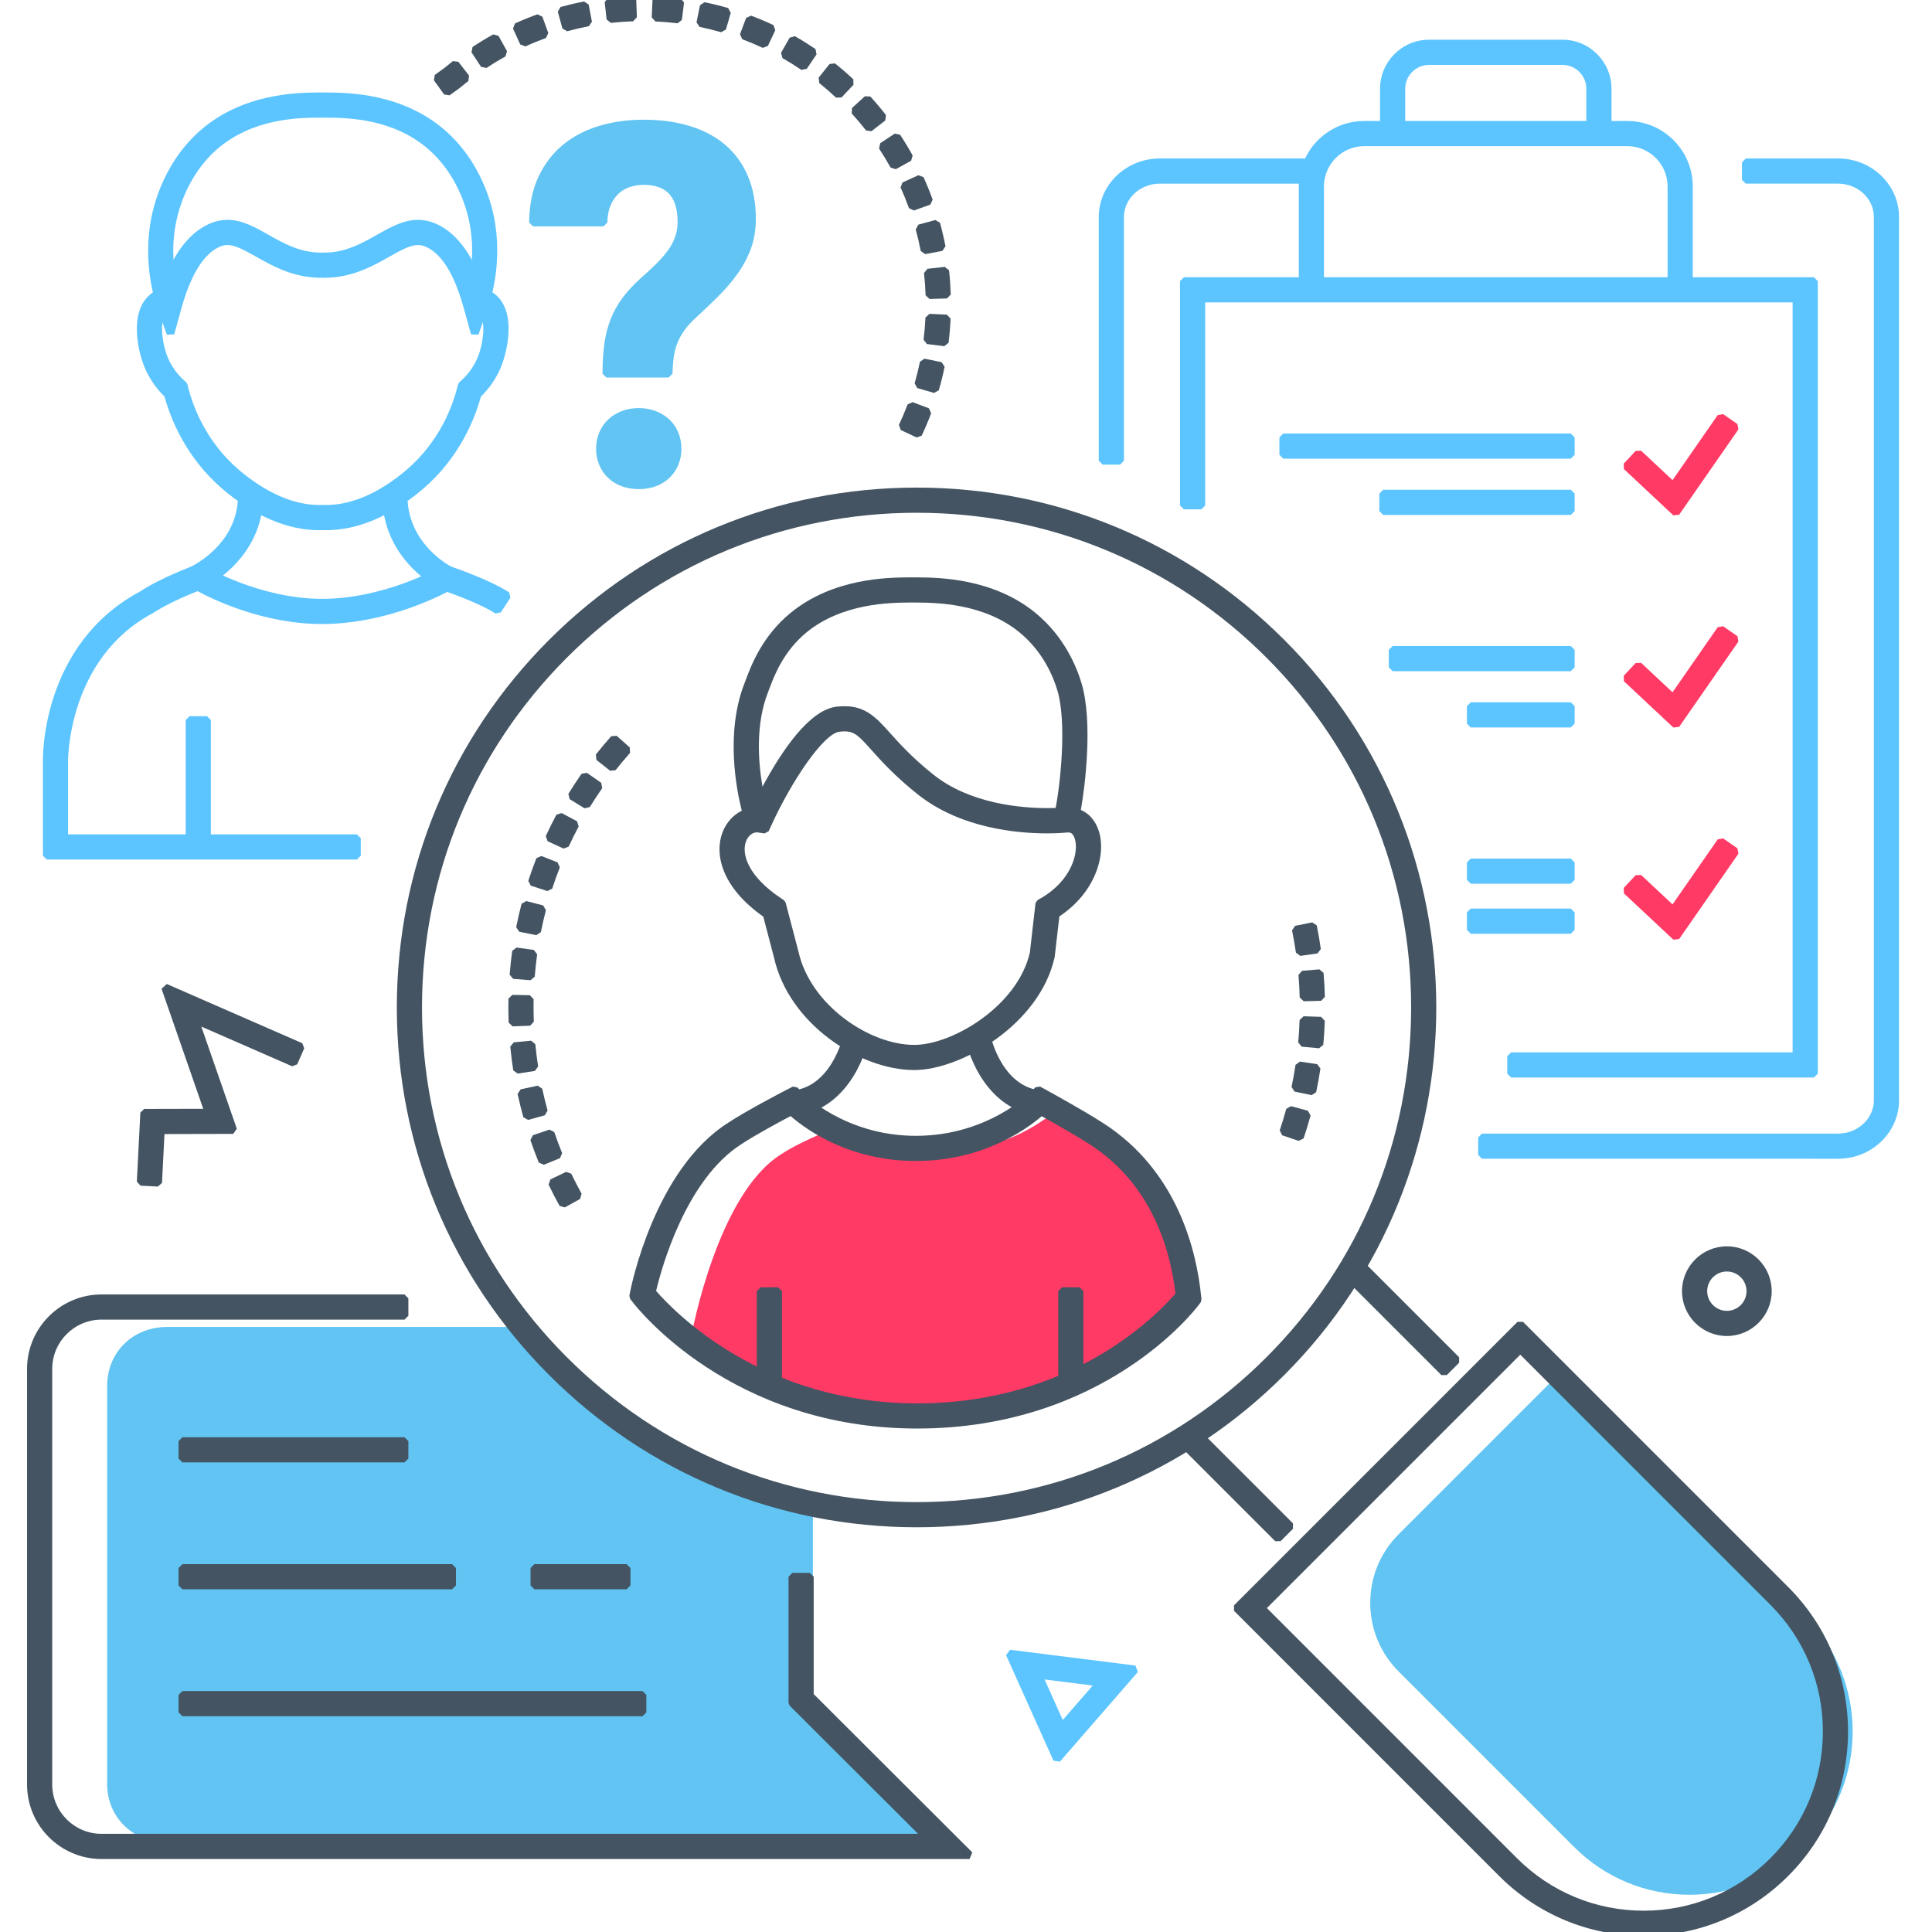 <?xml version="1.0" encoding="utf-8"?>
<!-- Generator: Adobe Illustrator 15.0.0, SVG Export Plug-In . SVG Version: 6.00 Build 0)  -->
<!DOCTYPE svg PUBLIC "-//W3C//DTD SVG 1.1//EN" "http://www.w3.org/Graphics/SVG/1.1/DTD/svg11.dtd">
<svg version="1.1" id="Layer_1" xmlns="http://www.w3.org/2000/svg" xmlns:xlink="http://www.w3.org/1999/xlink" x="0px" y="0px"
	 width="250px" height="250px" viewBox="0 0 250 250" enable-background="new 0 0 250 250" xml:space="preserve">
<g>
	<path fill="#445462" d="M116.56,55.647l-0.239-0.666c0.406-0.861,0.784-1.753,1.123-2.651l0.645-0.292l2.112,0.797l0.291,0.645
		c-0.368,0.974-0.779,1.945-1.222,2.888l-0.666,0.24L116.56,55.647z M118.695,50.216l-0.341-0.619
		c0.263-0.911,0.495-1.851,0.689-2.795l0.59-0.389l2.211,0.453l0.39,0.591c-0.21,1.02-0.463,2.044-0.752,3.044l-0.62,0.342
		L118.695,50.216z M119.944,44.518l-0.435-0.558c0.118-0.947,0.2-1.914,0.244-2.871l0.522-0.477l2.254,0.102l0.477,0.522
		c-0.046,1.038-0.135,2.09-0.264,3.125l-0.558,0.435L119.944,44.518z M119.772,38.207c-0.03-0.945-0.099-1.912-0.204-2.874
		l0.442-0.551l2.243-0.247l0.552,0.442c0.114,1.044,0.188,2.097,0.221,3.127l-0.484,0.515l-2.255,0.071L119.772,38.207z
		 M119.143,32.486c-0.181-0.947-0.399-1.89-0.65-2.804l0.35-0.615l2.176-0.597l0.614,0.35c0.277,1.008,0.516,2.037,0.71,3.056
		l-0.398,0.585l-2.218,0.422L119.143,32.486z M117.621,26.937c-0.324-0.901-0.689-1.799-1.085-2.667l0.249-0.663l2.056-0.932
		l0.662,0.249c0.426,0.938,0.824,1.916,1.183,2.908l-0.3,0.64l-2.123,0.767L117.621,26.937z M115.245,21.694
		c-0.463-0.837-0.965-1.667-1.492-2.466l0.142-0.693l1.884-1.244l0.693,0.142c0.573,0.868,1.119,1.771,1.624,2.685l-0.196,0.679
		l-1.976,1.092L115.245,21.694z M112.072,16.888c-0.591-0.759-1.216-1.5-1.858-2.202l0.032-0.707l1.667-1.522l0.706,0.032
		c0.701,0.768,1.381,1.574,2.022,2.396l-0.087,0.702l-1.78,1.387L112.072,16.888z M108.19,12.635
		c-0.694-0.65-1.427-1.285-2.178-1.886l-0.078-0.703l1.41-1.763l0.703-0.078c0.815,0.652,1.613,1.342,2.37,2.053l0.023,0.707
		l-1.543,1.647L108.19,12.635z M57.47,12.223l-1.322-1.829l0.112-0.698l1.252-0.905c0.338-0.286,0.712-0.588,1.091-0.884
		l0.703,0.086l1.388,1.78l-0.086,0.701c-0.358,0.28-0.711,0.565-1.058,0.858l-0.08,0.063l-1.301,0.94L57.47,12.223z M103.697,9.04
		c-0.796-0.539-1.619-1.051-2.445-1.522l-0.187-0.682l1.118-1.961l0.682-0.187c0.894,0.509,1.789,1.067,2.66,1.657l0.133,0.695
		l-1.267,1.867L103.697,9.04z M62.253,8.651l-1.244-1.883l0.141-0.693c0.865-0.573,1.768-1.12,2.681-1.625l0.68,0.195l1.094,1.975
		L65.409,7.3c-0.842,0.466-1.671,0.968-2.462,1.493L62.253,8.651z M98.697,6.193c-0.857-0.402-1.749-0.779-2.65-1.119L95.755,4.43
		l0.795-2.112l0.644-0.292c0.966,0.363,1.937,0.773,2.887,1.218l0.241,0.665l-0.96,2.043L98.697,6.193z M67.321,5.756l-0.935-2.055
		l0.248-0.662c0.944-0.43,1.922-0.829,2.905-1.185l0.641,0.3l0.769,2.122l-0.299,0.64c-0.897,0.326-1.794,0.692-2.666,1.088
		L67.321,5.756z M93.314,4.167C92.4,3.903,91.46,3.672,90.519,3.479l-0.39-0.59l0.452-2.211l0.59-0.39
		c1.022,0.209,2.048,0.461,3.047,0.75l0.342,0.619l-0.626,2.168L93.314,4.167z M72.78,3.695l-0.6-2.176l0.35-0.615
		c1.014-0.277,2.042-0.517,3.057-0.711l0.585,0.397l0.424,2.217l-0.397,0.585c-0.935,0.178-1.878,0.398-2.804,0.653L72.78,3.695z
		 M87.677,3.014c-0.934-0.116-1.899-0.197-2.869-0.241l-0.477-0.522l0.102-2.255l0.522-0.477c1.055,0.048,2.105,0.136,3.123,0.262
		l0.435,0.558l-0.278,2.24L87.677,3.014z M78.495,2.519l-0.248-2.244l0.442-0.552c1.037-0.115,2.089-0.19,3.129-0.224l0.516,0.483
		l0.073,2.256l-0.482,0.516c-0.965,0.033-1.934,0.103-2.877,0.207L78.495,2.519z"/>
</g>
<g>
	<path fill="#61C4F2" d="M82.654,63.292c-0.82,0-1.579-0.131-2.253-0.389c-0.679-0.26-1.269-0.63-1.752-1.1
		c-0.48-0.468-0.858-1.03-1.122-1.671c-0.261-0.635-0.393-1.324-0.393-2.05c0-0.747,0.132-1.447,0.393-2.082
		c0.264-0.643,0.641-1.205,1.121-1.671c0.485-0.471,1.073-0.845,1.747-1.113c0.675-0.271,1.436-0.409,2.259-0.409
		c0.824,0,1.586,0.138,2.264,0.41c0.676,0.269,1.263,0.644,1.743,1.113c0.48,0.465,0.857,1.028,1.121,1.671
		c0.261,0.635,0.394,1.336,0.394,2.081c0,0.724-0.133,1.414-0.395,2.05c-0.261,0.641-0.639,1.204-1.123,1.672
		c-0.479,0.468-1.068,0.838-1.749,1.1C84.237,63.161,83.478,63.292,82.654,63.292z M78.465,48.854l-0.5-0.5
		c0-1.451,0.082-2.76,0.242-3.892c0.16-1.149,0.439-2.231,0.832-3.213c0.391-0.978,0.91-1.9,1.543-2.742
		c0.631-0.837,1.415-1.68,2.33-2.506c0.691-0.61,1.352-1.224,1.967-1.826c0.588-0.581,1.1-1.164,1.519-1.733
		c0.408-0.555,0.729-1.147,0.954-1.761c0.22-0.606,0.331-1.264,0.331-1.952c0-1.643-0.372-2.871-1.106-3.651
		c-0.728-0.771-1.838-1.163-3.3-1.163c-0.59,0-1.179,0.093-1.75,0.275c-0.547,0.176-1.041,0.463-1.466,0.852
		c-0.426,0.39-0.777,0.899-1.042,1.512c-0.266,0.616-0.411,1.373-0.431,2.25l-0.5,0.488h-9.119l-0.5-0.504
		c0.021-2.262,0.428-4.252,1.209-5.917c0.785-1.665,1.857-3.062,3.188-4.153c1.326-1.085,2.903-1.904,4.687-2.435
		c1.771-0.526,3.697-0.792,5.726-0.792c2.242,0,4.282,0.283,6.062,0.842c1.798,0.563,3.339,1.396,4.58,2.475
		c1.25,1.084,2.22,2.448,2.886,4.053c0.662,1.594,0.997,3.431,0.997,5.459c0,1.436-0.222,2.754-0.661,3.918
		c-0.433,1.15-1.025,2.248-1.759,3.262c-0.729,1.005-1.572,1.984-2.507,2.909c-0.934,0.923-1.922,1.864-2.937,2.796
		c-0.56,0.52-1.029,1.044-1.394,1.557c-0.365,0.509-0.663,1.051-0.887,1.611c-0.225,0.556-0.384,1.162-0.473,1.802
		c-0.091,0.654-0.146,1.372-0.167,2.192l-0.5,0.487H78.465z"/>
</g>
<g>
	<path fill="#5CC5FF" d="M191.775,149.943l-0.5-0.5v-2.258l0.5-0.5h46.072c2.553,0,4.631-1.939,4.631-4.322V28.087
		c0-2.384-2.078-4.324-4.631-4.324h-11.939l-0.5-0.5v-2.257l0.5-0.5h11.939c4.348,0,7.887,3.401,7.887,7.581v114.276
		c0,4.18-3.539,7.58-7.887,7.58H191.775z"/>
	<path fill="#5CC5FF" d="M195.537,139.43l-0.5-0.5v-2.258l0.5-0.5h36.425v-97.04h-76.009v26.276l-0.5,0.5h-2.258l-0.5-0.5V36.375
		l0.5-0.5h14.869V24.13c0-0.123,0.002-0.245,0.009-0.366h-17.996c-2.56,0-4.64,1.944-4.64,4.333v31.525l-0.5,0.5h-2.258l-0.5-0.5
		V28.096c0-4.185,3.543-7.589,7.896-7.589h18.802c1.401-2.959,4.374-4.853,7.662-4.853h2.038v-4.17c0-3.499,2.847-6.345,6.346-6.345
		h17.26c3.498,0,6.344,2.846,6.344,6.345v4.17h2.041c4.674,0,8.476,3.802,8.476,8.476v11.745h15.677l0.5,0.5V138.93l-0.5,0.5
		H195.537z M215.786,35.875V24.13c0-2.877-2.343-5.219-5.22-5.219H176.54c-2.878,0-5.22,2.341-5.22,5.219v11.745H215.786z
		 M205.271,15.654v-4.169c0-1.703-1.385-3.088-3.088-3.088h-17.26c-1.703,0-3.089,1.385-3.089,3.088v4.169H205.271z"/>
</g>
<g>
	<polygon fill="#FF3A65" points="210.135,60.7 210.111,59.993 211.652,58.346 212.359,58.323 216.426,62.128 222.271,53.711 
		222.969,53.585 224.823,54.873 224.948,55.568 217.281,66.605 216.529,66.685 	"/>
</g>
<g>
	<polygon fill="#FF3A65" points="210.135,88.153 210.111,87.447 211.652,85.799 212.359,85.775 216.426,89.58 222.271,81.162 
		222.969,81.036 224.823,82.324 224.948,83.02 217.281,94.057 216.529,94.137 	"/>
</g>
<g>
	<polygon fill="#FF3A65" points="210.135,115.604 210.111,114.898 211.652,113.25 212.359,113.226 216.426,117.032 222.271,108.614 
		222.969,108.488 224.823,109.775 224.949,110.471 217.282,121.509 216.529,121.589 	"/>
</g>
<g>
	<polygon fill="#5CC5FF" points="166.053,59.353 165.553,58.853 165.553,56.596 166.053,56.096 203.26,56.096 203.76,56.596 
		203.76,58.853 203.26,59.353 	"/>
</g>
<g>
	<polygon fill="#5CC5FF" points="178.984,66.633 178.484,66.133 178.484,63.876 178.984,63.376 203.259,63.376 203.759,63.876 
		203.759,66.133 203.259,66.633 	"/>
</g>
<g>
	<polygon fill="#5CC5FF" points="180.208,86.853 179.708,86.353 179.708,84.096 180.208,83.596 203.26,83.596 203.76,84.096 
		203.76,86.353 203.26,86.853 	"/>
</g>
<g>
	<polygon fill="#5CC5FF" points="190.318,94.133 189.818,93.633 189.818,91.376 190.318,90.876 203.259,90.876 203.759,91.376 
		203.759,93.633 203.259,94.133 	"/>
</g>
<g>
	<polygon fill="#5CC5FF" points="190.318,114.354 189.818,113.854 189.818,111.597 190.318,111.097 203.259,111.097 
		203.759,111.597 203.759,113.854 203.259,114.354 	"/>
</g>
<g>
	<polygon fill="#5CC5FF" points="190.318,120.825 189.818,120.325 189.818,118.068 190.318,117.568 203.259,117.568 
		203.759,118.068 203.759,120.325 203.259,120.825 	"/>
</g>
<g>
	<polygon fill="#445462" points="18.184,153.425 17.709,152.9 18.162,143.969 18.66,143.494 26.298,143.477 20.906,127.951 
		21.578,127.329 39.109,134.991 39.367,135.648 38.464,137.718 37.806,137.977 26.05,132.838 30.643,146.061 30.172,146.725 
		21.284,146.745 20.963,153.066 20.438,153.54 	"/>
</g>
<g>
	<path fill="#445462" d="M223.455,172.879c-3.201,0-5.805-2.604-5.805-5.803c0-3.198,2.604-5.801,5.805-5.801
		c3.199,0,5.802,2.603,5.802,5.801C229.257,170.275,226.654,172.879,223.455,172.879z M223.455,164.531
		c-1.404,0-2.547,1.142-2.547,2.545c0,1.404,1.143,2.547,2.547,2.547c1.402,0,2.545-1.143,2.545-2.547
		C226,165.673,224.857,164.531,223.455,164.531z"/>
</g>
<g>
	<path fill="#5CC5FF" d="M136.318,227.832l-6.133-13.652l0.52-0.701l16.225,2.045l0.314,0.824l-10.092,11.607L136.318,227.832z
		 M137.523,222.564l3.873-4.455l-6.227-0.785L137.523,222.564z"/>
</g>
<path fill="#61C4F2" d="M21.602,238.398c-4.41,0-7.736-3.244-7.736-7.545v-51.531c0-4.34,3.326-7.613,7.736-7.613h45.073
	l0.351,0.145c0.849,0.836,1.835,1.836,2.855,2.871c0.935,0.947,1.897,1.924,2.808,2.83c9.169,9.106,19.37,14.571,32.102,17.196
	l0.399,0.489v24.806l16.427,17.511l-0.365,0.842H21.602L21.602,238.398z"/>
<g>
	<path fill="#445462" d="M13.137,240.555c-5.314,0-9.637-4.324-9.637-9.639v-53.777c0-5.313,4.323-9.639,9.637-9.639h39.206l0.5,0.5
		v2.258l-0.5,0.5H13.137c-3.518,0-6.38,2.862-6.38,6.381v53.777c0,3.52,2.862,6.381,6.38,6.381h105.662l-16.617-16.586l-0.147-0.354
		v-16.33l0.5-0.5h2.257l0.5,0.5v15.188l20.524,20.485l-0.354,0.854L13.137,240.555L13.137,240.555z"/>
</g>
<g>
	<polygon fill="#445462" points="23.604,222.08 23.104,221.58 23.104,219.322 23.604,218.822 83.136,218.822 83.636,219.322 
		83.636,221.58 83.136,222.08 	"/>
</g>
<g>
	<polygon fill="#445462" points="23.604,189.232 23.104,188.732 23.104,186.477 23.604,185.977 52.343,185.977 52.843,186.477 
		52.843,188.732 52.343,189.232 	"/>
</g>
<g>
	<polygon fill="#445462" points="69.152,205.656 68.652,205.156 68.652,202.9 69.152,202.4 81.083,202.4 81.583,202.9 
		81.583,205.156 81.083,205.656 	"/>
</g>
<g>
	<polygon fill="#445462" points="23.604,205.656 23.104,205.156 23.104,202.9 23.604,202.4 58.501,202.4 59.001,202.9 
		59.001,205.156 58.501,205.656 	"/>
</g>
<g>
	<path fill="#5CC5FF" d="M6.052,111.226l-0.5-0.5V98.529c-0.013-0.606-0.182-15.174,12.604-22.01
		c2.667-1.757,6.922-3.332,6.965-3.347l0.506-0.188l0.43,0.039l0.466,0.278c0.07,0.042,7.155,4.19,15.141,4.19
		c7.939,0,14.97-3.917,15.265-4.083l0.435-0.25l0.408-0.041l0.48,0.16c0.048,0.016,4.995,1.663,7.641,3.381l0.147,0.692
		l-1.229,1.893l-0.692,0.147c-1.758-1.142-5-2.352-6.239-2.794c-2.123,1.101-8.694,4.153-16.215,4.153
		c-7.496,0-13.988-3.118-16.102-4.253c-1.271,0.508-3.944,1.635-5.694,2.793l-0.111,0.067C8.745,85.211,8.807,98.366,8.809,98.499
		v9.469h37.376l0.5,0.5v2.258l-0.5,0.5H6.052z"/>
</g>
<g>
	<polygon fill="#5CC5FF" points="24.528,110.097 24.028,109.597 24.028,93.174 24.528,92.674 26.785,92.674 27.285,93.174 
		27.285,109.597 26.785,110.097 	"/>
</g>
<g>
	<path fill="#5CC5FF" d="M60.954,43.272l-0.955-3.443c-1.229-4.425-2.913-7.097-5.007-7.941c-0.3-0.121-0.594-0.18-0.901-0.18
		c-0.97,0-2.049,0.571-3.711,1.51c-1.987,1.123-4.451,2.516-7.66,2.703c-0.319,0.019-0.633,0.029-0.945,0.032
		c-0.339-0.002-0.655-0.014-0.973-0.032c-3.214-0.188-5.679-1.582-7.66-2.703c-1.662-0.939-2.741-1.51-3.712-1.51
		c-0.307,0-0.602,0.059-0.901,0.179c-2.083,0.84-3.824,3.586-5.033,7.941l-0.955,3.443l-0.953,0.033l-1.195-3.369
		c-0.541-1.523-2.17-6.978-0.462-13.233c0.61-2.233,2.192-6.472,5.933-9.773c5.527-4.875,12.623-4.937,15.294-4.96h1.209
		c2.673,0.023,9.77,0.085,15.295,4.96c3.746,3.303,5.325,7.541,5.934,9.773c1.699,6.217,0.054,11.7-0.49,13.233l-1.197,3.369
		L60.954,43.272z M54.092,28.446c0.714,0,1.426,0.142,2.118,0.421c1.903,0.767,3.528,2.363,4.845,4.755
		c0.129-2.088-0.073-4.12-0.604-6.06c-0.516-1.884-1.844-5.453-4.947-8.19c-4.61-4.068-10.604-4.123-13.164-4.146h-1.16
		c-2.557,0.022-8.551,0.075-13.163,4.146c-3.102,2.737-4.431,6.306-4.947,8.19c-0.531,1.942-0.738,3.97-0.619,6.048
		c1.318-2.381,2.948-3.974,4.859-4.744c0.702-0.282,1.395-0.42,2.118-0.42c1.892,0,3.554,0.941,5.314,1.937
		c1.862,1.053,3.787,2.142,6.248,2.286c0.262,0.016,0.518,0.024,0.772,0.026c0.249-0.002,0.505-0.011,0.767-0.026
		c2.458-0.144,4.384-1.233,6.247-2.286C50.459,29.431,52.198,28.446,54.092,28.446z"/>
</g>
<g>
	<path fill="#5CC5FF" d="M41.265,68.605c-4.068,0-8.385-1.847-12.485-5.341c-4.779-4.102-6.738-9.192-7.492-11.95
		c-0.985-0.956-2.258-2.544-2.948-4.818c-0.208-0.638-1.962-6.385,1.47-8.681c0.571-0.365,1.215-0.608,1.872-0.708l0.569,0.418
		l0.342,2.231l-0.418,0.57c-0.212,0.033-0.414,0.106-0.582,0.214c-0.93,0.624-0.678,3.34-0.144,4.978
		c0.58,1.915,1.734,3.141,2.372,3.702l0.264,0.231l0.155,0.253l0.086,0.341c0.606,2.425,2.264,7.043,6.558,10.728
		c3.508,2.99,7.111,4.571,10.418,4.571l0.625-0.004l0.294,0.004c3.307,0,6.905-1.577,10.406-4.561
		c4.305-3.696,5.964-8.313,6.57-10.737l0.084-0.341l0.155-0.254l0.264-0.232c0.636-0.56,1.789-1.782,2.363-3.67
		c0.54-1.656,0.789-4.391-0.163-5.028c-0.094-0.066-0.26-0.147-0.576-0.195l-0.418-0.57l0.342-2.231l0.57-0.418
		c0.755,0.116,1.403,0.362,1.925,0.729c3.4,2.274,1.638,8.041,1.426,8.691c-0.679,2.244-1.951,3.829-2.937,4.786
		c-0.753,2.757-2.709,7.844-7.473,11.932c-4.111,3.505-8.437,5.357-12.513,5.357l-0.629-0.005
		C41.512,68.604,41.388,68.605,41.265,68.605z"/>
</g>
<path fill="#61C4F2" d="M218.621,245.18c-5.643,0-10.945-2.197-14.936-6.188l-22.697-22.699c-2.373-2.372-3.68-5.525-3.68-8.881
	s1.307-6.51,3.68-8.883l20.635-20.635h0.707l31.229,31.227c8.233,8.234,8.233,21.636-0.002,29.871
	C229.566,242.98,224.264,245.18,218.621,245.18z"/>
<path fill="#FF3A65" d="M122.108,182.629c-12.603,0-24.571-0.722-32.503-9.434l-0.122-0.428c0.138-0.742,3.458-18.218,11.485-23.33
	c1.594-1.058,3.196-1.787,4.746-2.492c0.666-0.303,1.317-0.6,1.945-0.912l0.547,0.064c2.261,1.916,4.799,2.849,7.757,2.849
	c2.131,0,4.262-0.48,5.881-0.899l0.125-0.016h0.508l0.116,0.014c0.893,0.213,1.818,0.321,2.748,0.321
	c3.319,0,6.854-1.351,10.505-4.011l0.424-0.078c2.041,0.547,5.875,2.166,8.111,3.617c7.805,5.004,8.686,14.539,9.159,19.66
	l0.092,0.978l-0.13,0.39C145.441,177.633,134,182.629,122.108,182.629z"/>
<g>
	<path fill="#445462" d="M118.68,184.852c-24.122,0-36.334-15.728-36.843-16.396l-0.303-0.399l-0.093-0.396l0.096-0.494
		c0.125-0.643,3.16-15.809,12.637-21.848c2.386-1.578,6.769-3.863,7.624-4.307l0.788-0.404l0.593,0.104l0.583,0.621
		c0.221,0.227,5.629,5.643,14.758,5.643c9.311,0,14.809-5.598,14.864-5.654l0.597-0.625l0.604-0.094l0.762,0.416
		c0.041,0.021,4.867,2.662,7.404,4.311c9.705,6.222,12.107,16.705,12.676,22.4l0.045,0.438l-0.099,0.35l-0.265,0.352
		C154.618,169.518,142.852,184.852,118.68,184.852z M84.898,167.044c2.472,2.845,13.865,14.552,33.781,14.552
		c20.042,0,31.086-11.479,33.43-14.213c-0.719-6.068-3.243-14.266-11.129-19.32c-1.734-1.125-4.707-2.803-6.184-3.625
		c-2.25,1.914-7.848,5.793-16.28,5.793c-8.445,0-13.993-3.892-16.215-5.812c-1.51,0.799-4.565,2.444-6.358,3.629
		C88.709,152.659,85.58,164.178,84.898,167.044z"/>
</g>
<g>
	<polygon fill="#445462" points="98.43,179.141 97.93,178.641 97.93,167.076 98.43,166.576 100.687,166.576 101.187,167.076 
		101.187,178.641 100.687,179.141 	"/>
</g>
<g>
	<polygon fill="#445462" points="137.434,179.051 136.934,178.551 136.934,167.076 137.434,166.576 139.691,166.576 
		140.191,167.076 140.191,178.551 139.691,179.051 	"/>
</g>
<g>
	<path fill="#445462" d="M118.308,138.465c-7.055,0-16.244-5.979-18.151-14.56l-1.387-5.294c-5.487-3.864-6.328-8.167-5.272-10.92
		c0.478-1.245,1.372-2.237,2.49-2.783c-0.689-2.711-2.162-10.153,0.38-16.575l0.169-0.444c0.68-1.806,2.095-5.569,5.752-8.571
		c5.511-4.522,12.585-4.582,15.248-4.604h1.211c2.664,0.021,9.734,0.078,15.252,4.604c3.759,3.085,5.354,7.06,5.969,9.155
		c1.456,4.957,0.452,13.231-0.107,16.326c1.076,0.473,1.888,1.411,2.307,2.683c1.025,3.099-0.417,8.007-5.085,11.097l-0.613,5.276
		C134.512,132.658,124.244,138.465,118.308,138.465z M97.932,107.708c-0.579,0-1.125,0.45-1.392,1.147
		c-0.618,1.609,0.204,4.511,4.552,7.398l0.358,0.239l0.206,0.289l1.666,6.358c1.538,6.917,9.178,12.071,14.985,12.071
		c4.927,0,13.378-5.021,14.958-11.957l0.731-6.391l0.246-0.375l0.489-0.284c3.939-2.285,4.918-5.944,4.338-7.698
		c-0.232-0.707-0.582-0.789-0.824-0.789l-0.105,0.005c-0.192,0.02-1.158,0.118-2.647,0.118c-3.884,0-11.22-0.656-16.734-5.047
		c-2.953-2.353-4.702-4.303-5.979-5.727c-1.584-1.767-2.174-2.424-3.49-2.424c-0.204,0-0.423,0.015-0.664,0.043
		c-2.083,0.245-6.237,6.456-8.809,12.103l-0.354,0.772l-0.527,0.287l-0.839-0.123C98.033,107.71,97.982,107.708,97.932,107.708z
		 M109.285,91.383c2.776,0,4.164,1.547,5.921,3.505c1.201,1.34,2.847,3.175,5.583,5.354c4.73,3.766,11.3,4.328,14.795,4.328
		c0.383,0,0.725-0.007,1.014-0.017c0.616-3.109,1.457-11.032,0.242-15.163c-0.508-1.734-1.82-5.021-4.91-7.554
		c-4.617-3.791-10.854-3.845-13.202-3.866h-1.164c-2.348,0.02-8.587,0.072-13.208,3.865c-2.985,2.449-4.191,5.659-4.771,7.202
		c-0.069,0.187-0.133,0.353-0.19,0.495c-1.655,4.184-1.282,9.062-0.73,12.261c2.552-4.755,6.097-9.938,9.583-10.348
		C108.616,91.404,108.961,91.383,109.285,91.383z"/>
</g>
<g>
	<path fill="#445462" d="M118.619,197.629c-17.97,0-34.862-6.997-47.566-19.701c-12.706-12.705-19.703-29.599-19.703-47.566
		c0-17.969,6.997-34.861,19.703-47.564c12.708-12.706,29.6-19.703,47.566-19.703c17.968,0,34.859,6.997,47.564,19.703
		c26.228,26.228,26.228,68.904,0,95.131C153.48,190.632,136.589,197.629,118.619,197.629z M118.619,66.351
		c-17.099,0-33.173,6.658-45.263,18.749c-12.091,12.092-18.75,28.166-18.75,45.261c0,17.1,6.659,33.174,18.75,45.265
		s28.166,18.749,45.263,18.749c17.097,0,33.171-6.658,45.262-18.749c12.07-12.069,18.719-28.146,18.719-45.262
		c0-17.118-6.647-33.193-18.719-45.264C151.791,73.009,135.717,66.351,118.619,66.351z"/>
</g>
<g>
	<path fill="#445462" d="M165.908,146.907l-0.312-0.634c0.312-0.928,0.596-1.864,0.848-2.787l0.613-0.351l2.18,0.595l0.351,0.613
		c-0.276,1.012-0.581,2.01-0.905,2.971l-0.634,0.312L165.908,146.907z M167.514,141.249l-0.387-0.592
		c0.199-0.951,0.373-1.915,0.516-2.867l0.568-0.42l2.232,0.334l0.42,0.567c-0.152,1.016-0.338,2.041-0.551,3.054l-0.592,0.387
		L167.514,141.249z M168.441,135.438l-0.451-0.543c0.089-0.968,0.148-1.944,0.18-2.908l0.518-0.483l2.256,0.074l0.482,0.517
		c-0.033,1.051-0.099,2.094-0.191,3.098l-0.543,0.453L168.441,135.438z M168.18,129.07c-0.021-0.953-0.076-1.932-0.158-2.908
		l0.457-0.54l2.248-0.188l0.539,0.457c0.088,1.033,0.146,2.076,0.172,3.1l-0.486,0.513l-2.258,0.058L168.18,129.07z
		 M167.691,123.267c-0.14-0.966-0.307-1.932-0.498-2.871l0.391-0.59l2.213-0.45l0.59,0.39c0.204,1.005,0.383,2.034,0.528,3.059
		l-0.424,0.566l-2.232,0.32L167.691,123.267z"/>
</g>
<g>
	<path fill="#445462" d="M72.411,156.044c-0.498-0.896-0.978-1.823-1.426-2.76l0.234-0.667l2.035-0.977l0.667,0.234
		c0.418,0.874,0.868,1.745,1.336,2.586l-0.194,0.682l-1.974,1.096L72.411,156.044z M69.725,150.445
		c-0.391-0.956-0.758-1.936-1.089-2.909l0.312-0.636l2.136-0.729l0.635,0.312c0.313,0.918,0.657,1.836,1.021,2.729l-0.274,0.651
		l-2.089,0.854L69.725,150.445z M67.719,144.57c-0.277-1.002-0.526-2.016-0.74-3.012l0.383-0.594l2.206-0.477l0.594,0.384
		c0.205,0.951,0.439,1.903,0.695,2.83l-0.349,0.614l-2.175,0.602L67.719,144.57z M66.415,138.504
		c-0.16-1.038-0.29-2.074-0.386-3.079l0.45-0.546l2.247-0.215l0.545,0.45c0.092,0.961,0.214,1.935,0.362,2.894l-0.418,0.57
		l-2.23,0.344L66.415,138.504z M65.821,132.329c-0.025-0.685-0.038-1.367-0.038-2.05c0-0.353,0.003-0.702,0.011-1.057l0.511-0.488
		l2.256,0.048l0.489,0.509c-0.006,0.331-0.009,0.66-0.009,0.988c0,0.643,0.012,1.285,0.036,1.927l-0.48,0.519l-2.256,0.086
		L65.821,132.329z M66.406,126.664l-0.459-0.537c0.081-1.029,0.193-2.068,0.334-3.088l0.564-0.427l2.236,0.311l0.426,0.563
		c-0.132,0.956-0.238,1.93-0.314,2.895l-0.538,0.459L66.406,126.664z M67.188,120.566l-0.393-0.587
		c0.199-1.004,0.433-2.023,0.695-3.026l0.61-0.357l2.185,0.57l0.357,0.611c-0.241,0.92-0.461,1.875-0.652,2.838l-0.588,0.393
		L67.188,120.566z M68.683,114.604l-0.321-0.63c0.315-0.972,0.667-1.956,1.046-2.924l0.648-0.283l2.101,0.823l0.283,0.647
		c-0.354,0.905-0.685,1.828-0.981,2.742l-0.63,0.321L68.683,114.604z M70.868,108.858l-0.245-0.664
		c0.433-0.938,0.897-1.872,1.382-2.778l0.677-0.205l1.989,1.064l0.206,0.676c-0.467,0.878-0.903,1.755-1.296,2.608l-0.664,0.245
		L70.868,108.858z M73.713,103.411l-0.164-0.688c0.54-0.877,1.113-1.75,1.702-2.594l0.696-0.124l1.851,1.292l0.124,0.697
		c-0.546,0.781-1.084,1.6-1.597,2.435l-0.688,0.164L73.713,103.411z M77.185,98.341l-0.082-0.703
		c0.638-0.807,1.309-1.607,1.994-2.377l0.706-0.042l1.687,1.5l0.041,0.707c-0.645,0.723-1.274,1.474-1.872,2.231l-0.703,0.083
		L77.185,98.341z"/>
</g>
<g>
	<polygon fill="#445462" points="165.005,199.425 152.553,186.973 152.553,186.266 154.148,184.669 154.855,184.669 
		167.309,197.122 167.309,197.829 165.712,199.425 	"/>
</g>
<g>
	<polygon fill="#445462" points="174.059,165.48 174.059,164.773 175.654,163.178 176.361,163.178 188.814,175.629 188.814,176.336 
		187.219,177.934 186.512,177.934 	"/>
</g>
<g>
	<path fill="#445462" d="M212.691,250.5c-7.065,0-13.707-2.751-18.699-7.746l-34.312-34.314v-0.707l36.688-36.688h0.707
		l34.312,34.312c4.994,4.992,7.745,11.634,7.745,18.699c0,7.063-2.751,13.705-7.745,18.696
		C226.396,247.749,219.756,250.5,212.691,250.5z M196.297,240.451c4.378,4.38,10.2,6.792,16.395,6.792
		c6.192,0,12.016-2.412,16.396-6.792c4.38-4.378,6.792-10.2,6.792-16.395c0-6.193-2.412-12.017-6.792-16.396l-32.364-32.365
		l-32.789,32.789L196.297,240.451z"/>
</g>
<g>
	<path fill="#5CC5FF" d="M25.39,76.056l-0.953-2.046l0.24-0.664c0.25-0.117,6.122-2.95,6.122-9.204l0.5-0.5h2.258l0.5,0.5
		c0,8.32-7.676,12.003-8.002,12.156L25.39,76.056z"/>
</g>
<g>
	<path fill="#5CC5FF" d="M57.017,76.282c-0.309-0.152-7.554-3.811-7.554-12.14l0.5-0.5h2.257l0.5,0.5
		c0,6.233,5.509,9.103,5.744,9.222l0.222,0.667l-1,2.023L57.017,76.282z"/>
</g>
<g>
	<path fill="#445462" d="M101.44,143.9v-2.258l0.5-0.5c5.587,0,7.182-7.113,7.197-7.186l0.592-0.385l2.209,0.463l0.387,0.592
		c-0.708,3.38-3.791,9.771-10.384,9.771L101.44,143.9z"/>
</g>
<g>
	<path fill="#445462" d="M135.361,144.4c-6.594,0-9.676-6.394-10.385-9.772l0.386-0.592l2.208-0.466l0.592,0.386
		c0.062,0.293,1.602,7.187,7.197,7.187l0.5,0.5v2.258L135.361,144.4z"/>
</g>
</svg>
